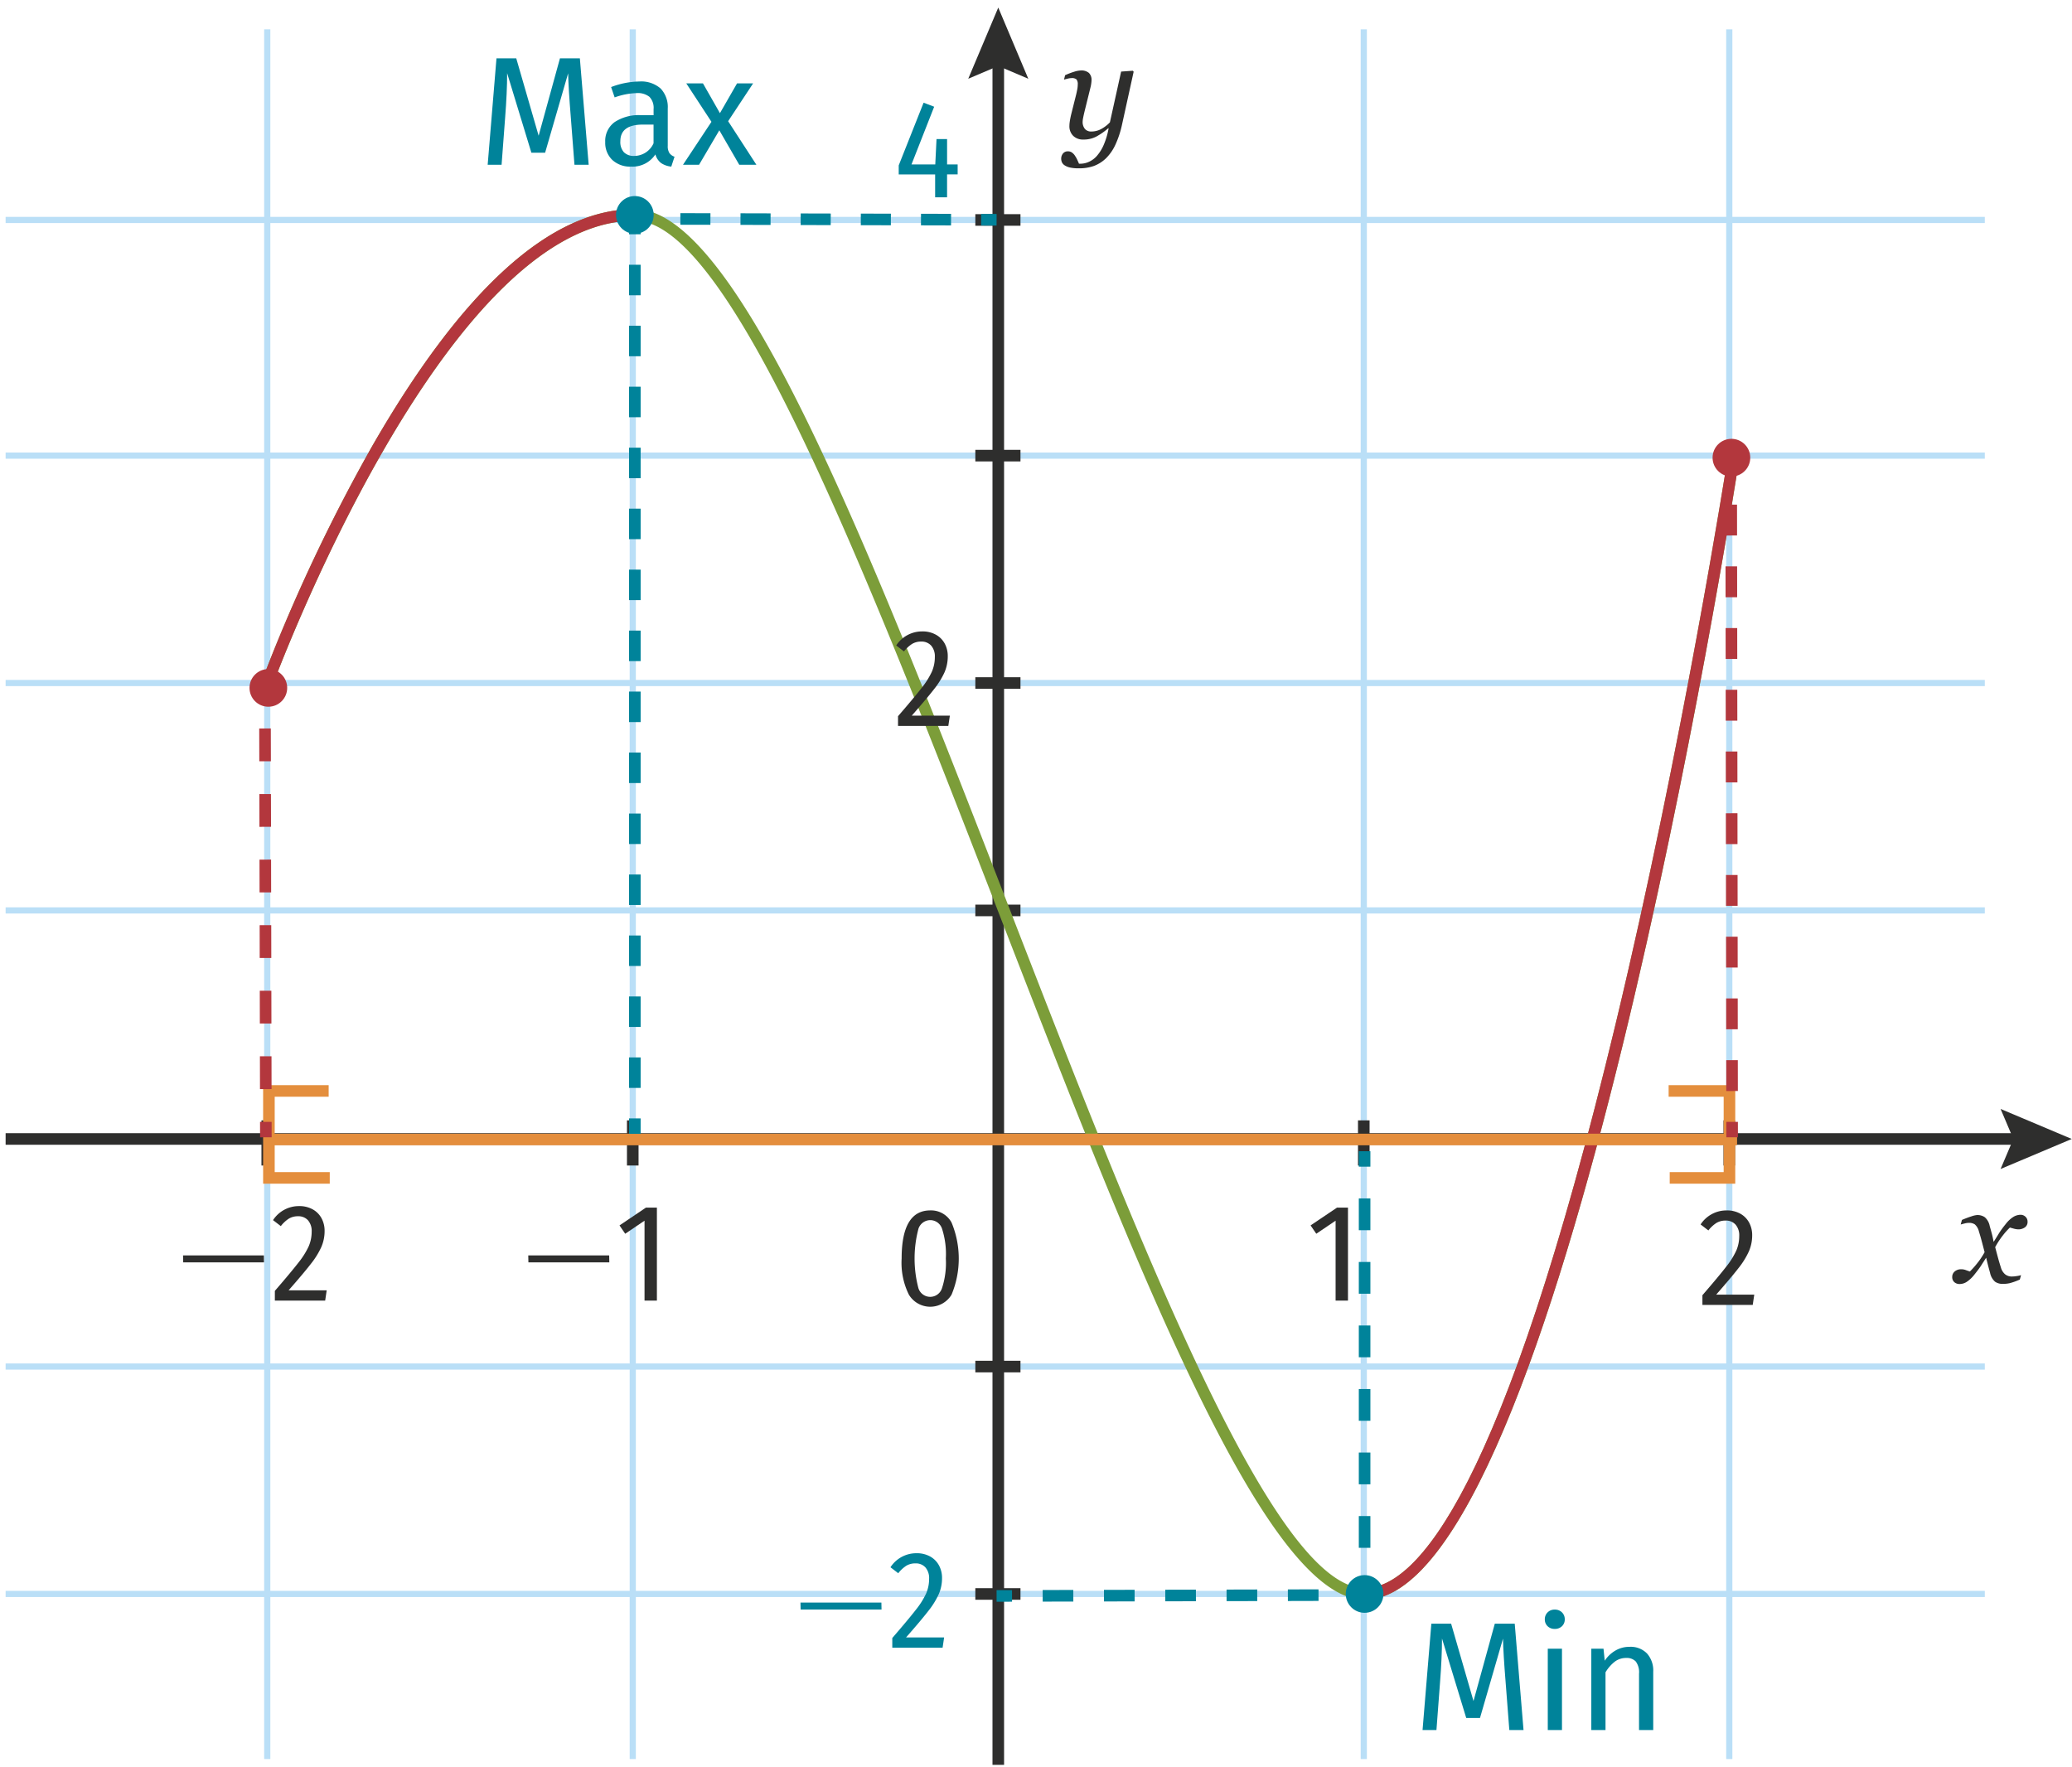 <svg xmlns="http://www.w3.org/2000/svg" viewBox="0 0 134.171 114.396"><g id="a046c799-bc8f-4a51-ba53-3061bee48913" data-name="Calque 2"><rect x="0.364" y="88.29" width="128.161" height="0.4" style="fill:#badff7"/><rect x="63.157" y="88.116" width="2.923" height="0.75" style="fill:#2e2e2d"/><rect x="0.364" y="103.015" width="128.161" height="0.4" style="fill:#badff7"/><rect x="63.157" y="102.841" width="2.923" height="0.75" style="fill:#2e2e2d"/><rect x="0.364" y="29.304" width="128.161" height="0.4" style="fill:#badff7"/><rect x="63.157" y="29.129" width="2.923" height="0.75" style="fill:#2e2e2d"/><rect x="0.364" y="44.029" width="128.161" height="0.4" style="fill:#badff7"/><rect x="63.157" y="43.854" width="2.923" height="0.75" style="fill:#2e2e2d"/><rect x="0.364" y="14.043" width="128.161" height="0.4" style="fill:#badff7"/><rect x="63.157" y="13.868" width="2.923" height="0.75" style="fill:#2e2e2d"/><rect x="0.364" y="58.754" width="128.161" height="0.4" style="fill:#badff7"/><rect x="63.157" y="58.579" width="2.923" height="0.75" style="fill:#2e2e2d"/><path d="M51.844,104.223l-.01-.45h5.24l.009.45Z" style="fill:#00839a"/><path d="M60.232,100.79a1.441,1.441,0,0,1,.571.576,1.694,1.694,0,0,1,.198.823,2.585,2.585,0,0,1-.212,1.039,5.178,5.178,0,0,1-.68,1.094q-.467.604-1.439,1.71H61.136l-.099.666H57.78v-.63q1.043-1.206,1.525-1.827a5.117,5.117,0,0,0,.67-1.066,2.383,2.383,0,0,0,.189-.94,1.059,1.059,0,0,0-.238-.738.83.83,0,0,0-.644-.261,1.119,1.119,0,0,0-.595.153,2.112,2.112,0,0,0-.521.485l-.504-.387A1.995,1.995,0,0,1,59.345,100.578,1.765,1.765,0,0,1,60.232,100.79Z" style="fill:#00839a"/><path d="M11.863,81.745l-.01-.45h5.24l.009.45Z" style="fill:#2e2e2d"/><path d="M20.25,78.312a1.441,1.441,0,0,1,.571.576,1.694,1.694,0,0,1,.198.823,2.585,2.585,0,0,1-.212,1.039,5.178,5.178,0,0,1-.68,1.094q-.467.604-1.439,1.71H21.155l-.099.666H17.798V83.59q1.043-1.206,1.525-1.827a5.116,5.116,0,0,0,.67-1.066,2.383,2.383,0,0,0,.189-.94,1.059,1.059,0,0,0-.238-.738.83.83,0,0,0-.644-.261,1.119,1.119,0,0,0-.595.153,2.112,2.112,0,0,0-.521.485l-.504-.387A1.995,1.995,0,0,1,19.364,78.1,1.766,1.766,0,0,1,20.25,78.312Z" style="fill:#2e2e2d"/><rect x="88.111" y="1.898" width="0.4" height="112.008" style="fill:#badff7"/><rect x="87.936" y="72.549" width="0.75" height="2.923" style="fill:#2e2e2d"/><rect x="111.779" y="1.898" width="0.4" height="112.008" style="fill:#badff7"/><rect x="111.604" y="72.549" width="0.75" height="2.923" style="fill:#2e2e2d"/><rect x="17.106" y="1.898" width="0.4" height="112.008" style="fill:#badff7"/><rect x="16.931" y="72.549" width="0.75" height="2.923" style="fill:#2e2e2d"/><rect x="40.774" y="1.898" width="0.4" height="112.008" style="fill:#badff7"/><rect x="40.599" y="72.549" width="0.75" height="2.923" style="fill:#2e2e2d"/><path d="M61.616,79.162a6.076,6.076,0,0,1,0,4.676,1.612,1.612,0,0,1-2.763-.005,4.646,4.646,0,0,1-.468-2.34q0-3.114,1.854-3.114A1.507,1.507,0,0,1,61.616,79.162Zm-2.146.418a7.545,7.545,0,0,0,0,3.83.8.8,0,0,0,1.53,0,5.252,5.252,0,0,0,.247-1.917,5.334,5.334,0,0,0-.243-1.917.804.804,0,0,0-.765-.567A.814.814,0,0,0,59.469,79.58Z" style="fill:#2e2e2d"/><path d="M112.692,78.591a1.441,1.441,0,0,1,.571.576,1.694,1.694,0,0,1,.198.823,2.585,2.585,0,0,1-.212,1.039,5.178,5.178,0,0,1-.68,1.094q-.467.604-1.439,1.71H113.596l-.099.666h-3.258V83.87q1.043-1.206,1.525-1.827a5.117,5.117,0,0,0,.67-1.066,2.383,2.383,0,0,0,.189-.94,1.058,1.058,0,0,0-.238-.738.83.83,0,0,0-.644-.261,1.119,1.119,0,0,0-.595.153,2.112,2.112,0,0,0-.521.485l-.504-.387a1.995,1.995,0,0,1,1.683-.909A1.765,1.765,0,0,1,112.692,78.591Z" style="fill:#2e2e2d"/><path d="M38.119,10.668h-.92l-.24-3.11q-.149-1.83-.17-2.81L35.299,9.888h-.89l-1.57-5.15q0,1.25-.13,2.89l-.229,3.04H31.579l.57-6.89H33.43L34.879,8.788,36.259,3.778h1.29Z" style="fill:#00839a"/><path d="M43.349,9.913a.673.673,0,0,0,.33.235l-.21.64a1.405,1.405,0,0,1-.66-.23,1.051,1.051,0,0,1-.369-.56,1.769,1.769,0,0,1-1.57.79,1.683,1.683,0,0,1-1.23-.44,1.534,1.534,0,0,1-.449-1.149,1.509,1.509,0,0,1,.605-1.29,2.831,2.831,0,0,1,1.715-.45h.811V7.068a1.02,1.02,0,0,0-.271-.8,1.219,1.219,0,0,0-.83-.24,4.675,4.675,0,0,0-1.42.279l-.229-.669A5.298,5.298,0,0,1,41.389,5.278a1.904,1.904,0,0,1,1.391.455,1.741,1.741,0,0,1,.46,1.295V9.437A.828.828,0,0,0,43.349,9.913Zm-1.029-.635v-1.21h-.69q-1.46,0-1.46,1.08a.986.986,0,0,0,.23.71.902.902,0,0,0,.68.239A1.375,1.375,0,0,0,42.32,9.278Z" style="fill:#00839a"/><path d="M47.15,7.848l1.829,2.82H47.869l-1.29-2.23-1.311,2.23h-1.04l1.841-2.78L44.439,5.398h1.08L46.619,7.328l1.109-1.93h1.04Z" style="fill:#00839a"/><path d="M98.655,112.029h-.92l-.24-3.11q-.149-1.83-.17-2.81l-1.49,5.14h-.89l-1.57-5.15q0,1.25-.13,2.89l-.229,3.04h-.9l.57-6.89h1.28l1.449,5.01,1.38-5.01h1.29Z" style="fill:#00839a"/><path d="M101.145,104.409a.61.61,0,0,1,.18.45.594.594,0,0,1-.18.445.648.648,0,0,1-.471.175.633.633,0,0,1-.46-.175.594.594,0,0,1-.18-.445.61.61,0,0,1,.18-.45.623.623,0,0,1,.46-.18A.637.637,0,0,1,101.145,104.409Zm0,2.35v5.27h-.92v-5.27Z" style="fill:#00839a"/><path d="M106.65,107.069a1.654,1.654,0,0,1,.404,1.18v3.78h-.92v-3.65a1.168,1.168,0,0,0-.21-.79.801.801,0,0,0-.62-.229,1.203,1.203,0,0,0-.739.239,2.494,2.494,0,0,0-.601.69v3.74h-.92v-5.27h.79l.08.78a2.069,2.069,0,0,1,.695-.66,1.791,1.791,0,0,1,.915-.24A1.472,1.472,0,0,1,106.65,107.069Z" style="fill:#00839a"/><rect x="64.268" y="3.624" width="0.75" height="110.658" style="fill:#2e2e2d"/><polygon points="66.587 5.099 64.642 4.273 62.698 5.099 64.642 0.49 66.587 5.099" style="fill:#2e2e2d"/><rect x="0.364" y="73.378" width="130.658" height="0.75" style="fill:#2e2e2d"/><polygon points="129.547 75.697 130.373 73.753 129.547 71.809 134.156 73.753 129.547 75.697" style="fill:#2e2e2d"/><path d="M88.364,103.591c-6.434,0-14.813-21.593-23.685-44.454C56.122,37.088,47.276,14.289,41.109,14.289c-12.356,0-23.377,29.86-23.486,30.162l-.705-.257A112.058,112.058,0,0,1,24.077,28.932C29.941,18.718,35.671,13.539,41.109,13.539c6.68,0,15.224,22.017,24.27,45.326,8.39,21.62,17.064,43.975,22.985,43.975,3.41,0,8.997-6.328,16.24-36.476,4.363-18.159,7.246-36.557,7.275-36.741l.74.115C112.151,32.755,100.975,103.591,88.364,103.591Z" style="fill:#7c9d39"/><path d="M88.364,103.591v-.75c3.411,0,8.997-6.329,16.241-36.48,4.363-18.159,7.245-36.553,7.274-36.737l.74.115C112.151,32.755,100.975,103.591,88.364,103.591Z" style="fill:#b3373d"/><path d="M17.622,44.452l-.705-.257A112.058,112.058,0,0,1,24.077,28.932C29.941,18.718,35.671,13.539,41.109,13.539v.75C28.75,14.289,17.732,44.15,17.622,44.452Z" style="fill:#b3373d"/><polygon points="21.353 76.649 17.038 76.649 17.038 70.268 21.282 70.268 21.282 71.018 17.788 71.018 17.788 75.899 21.353 75.899 21.353 76.649" style="fill:#e48e3d"/><polygon points="112.365 76.649 108.121 76.649 108.121 75.899 111.615 75.899 111.615 71.018 108.051 71.018 108.051 70.268 112.365 70.268 112.365 76.649" style="fill:#e48e3d"/><rect x="17.753" y="73.412" width="94.73" height="0.75" style="fill:#e48e3d"/><circle cx="41.109" cy="13.915" r="1.22" style="fill:#00839a"/><circle cx="17.377" cy="44.544" r="1.22" style="fill:#b3373d"/><circle cx="112.117" cy="29.636" r="1.22" style="fill:#b3373d"/><circle cx="88.364" cy="103.216" r="1.22" style="fill:#00839a"/><rect x="111.787" y="72.645" width="0.75" height="1" transform="translate(-0.143 0.219) rotate(-0.112)" style="fill:#b3373d"/><path d="M111.784,70.648l-.003-1.998.75-.001.003,1.998Zm-.006-3.997-.002-1.998.75-.001.002,1.998Zm-.005-3.997-.003-1.998.75-.001.003,1.998Zm-.006-3.997L111.765,56.66l.75-.001.003,1.998Zm-.006-3.997-.002-1.998.75-.001.002,1.998Zm-.005-3.997-.003-1.998.75-.001.003,1.998Zm-.006-3.997-.003-1.998.75-.001.003,1.998Zm-.005-3.996-.003-1.999.75-.001.003,1.999Zm-.006-3.997-.003-1.999.75-.001.003,1.999Zm-.006-3.997-.003-1.999.75-.001.003,1.999Z" style="fill:#b3373d"/><rect x="111.729" y="29.682" width="0.75" height="1" style="fill:#b3373d"/><rect x="16.84" y="72.645" width="0.75" height="1" transform="translate(-0.143 0.034) rotate(-0.112)" style="fill:#b3373d"/><path d="M16.835,70.523l-.004-2.123.75-.001.004,2.123Zm-.009-4.245-.004-2.123.75-.001.004,2.123Zm-.009-4.246L16.814,59.91l.75-.001.004,2.123Zm-.009-4.245-.004-2.123.75-.001.004,2.123Zm-.008-4.245-.005-2.123.75-.002.005,2.123Zm-.009-4.245-.005-2.123.75-.002.005,2.123Z" style="fill:#b3373d"/><rect x="16.783" y="44.052" width="0.75" height="1" transform="translate(-0.087 0.034) rotate(-0.112)" style="fill:#b3373d"/><rect x="64.534" y="102.968" width="1" height="0.75" transform="translate(-0.269 0.17) rotate(-0.149)" style="fill:#00839a"/><path d="M67.519,103.712l-.002-.75,1.984-.005.002.75Zm3.969-.01-.002-.75,1.985-.005.002.75Zm3.97-.01-.002-.75,1.984-.005.002.75Zm3.969-.01-.002-.75,1.985-.005.002.75Zm3.97-.01-.002-.75,1.984-.005.002.75Z" style="fill:#00839a"/><polygon points="87.365 103.662 87.363 102.912 87.989 102.911 87.989 102.285 88.739 102.285 88.739 103.659 87.365 103.662" style="fill:#00839a"/><path d="M88.739,100.228h-.75V98.172h.75Zm0-4.113h-.75V94.058h.75Zm0-4.114h-.75V89.945h.75Zm0-4.113h-.75V85.831h.75Zm0-4.114h-.75V81.718h.75Zm0-4.113h-.75V77.604h.75Z" style="fill:#00839a"/><rect x="87.989" y="74.547" width="0.75" height="1" style="fill:#00839a"/><rect x="63.658" y="13.728" width="0.75" height="1" transform="translate(49.618 78.22) rotate(-89.832)" style="fill:#00839a"/><path d="M61.584,14.597,59.637,14.592l.002-.75,1.947.005Zm-3.896-.01-1.947-.005.002-.75,1.947.005Zm-3.896-.01L51.846,14.572l.002-.75,1.947.005Zm-3.895-.01-1.948-.005.002-.75,1.948.005Zm-3.896-.01L44.055,14.553l.002-.75,1.948.005Z" style="fill:#00839a"/><polygon points="41.484 15.17 40.734 15.17 40.734 13.794 42.11 13.798 42.108 14.548 41.484 14.546 41.484 15.17" style="fill:#00839a"/><path d="M41.484,70.447h-.75V68.473h.75Zm0-3.948h-.75V64.525h.75Zm0-3.948h-.75V60.577h.75Zm0-3.949h-.75V56.628h.75Zm0-3.948h-.75V52.68h.75Zm0-3.948h-.75V48.731h.75Zm0-3.948h-.75V44.783h.75Zm0-3.948h-.75V40.834h.75Zm0-3.949h-.75V36.886h.75Zm0-3.948h-.75V32.938h.75Zm0-3.948h-.75V28.99h.75Zm0-3.948h-.75V25.041h.75Zm0-3.949h-.75V21.093h.75Zm0-3.948h-.75V17.144h.75Z" style="fill:#00839a"/><rect x="40.734" y="72.421" width="0.75" height="1" style="fill:#00839a"/><path d="M60.603,41.099a1.45,1.45,0,0,1,.572.576,1.693,1.693,0,0,1,.197.823,2.601,2.601,0,0,1-.211,1.039,5.26,5.26,0,0,1-.68,1.094q-.469.604-1.44,1.71h2.467l-.1.666H58.151v-.63q1.044-1.206,1.525-1.827a5.086,5.086,0,0,0,.671-1.066,2.382,2.382,0,0,0,.188-.94,1.054,1.054,0,0,0-.238-.738.829.829,0,0,0-.644-.261,1.118,1.118,0,0,0-.594.153,2.131,2.131,0,0,0-.522.485l-.504-.387a1.997,1.997,0,0,1,1.684-.909A1.762,1.762,0,0,1,60.603,41.099Z" style="fill:#2e2e2d"/><path d="M71.761,8.308a4.393,4.393,0,0,1-.77.536,1.75,1.75,0,0,1-.833.193.899.899,0,0,1-.666-.243.864.864,0,0,1-.243-.639,1.936,1.936,0,0,1,.019-.252c.012-.097.038-.24.08-.433l.343-1.368c.03-.132.054-.248.072-.347a1.619,1.619,0,0,0,.026-.283.486.486,0,0,0-.081-.329.453.453,0,0,0-.324-.086,1.121,1.121,0,0,0-.247.036c-.1.024-.179.045-.238.063L68.97,4.87a4.775,4.775,0,0,1,.604-.23,1.586,1.586,0,0,1,.414-.077.748.748,0,0,1,.522.158.614.614,0,0,1,.171.473,1.613,1.613,0,0,1-.019.216A2.07,2.07,0,0,1,70.609,5.68l-.396,1.603c-.029.126-.055.242-.076.351a1.456,1.456,0,0,0-.031.243.703.703,0,0,0,.144.468.523.523,0,0,0,.424.171,1.327,1.327,0,0,0,.625-.157,2.235,2.235,0,0,0,.572-.437L72.598,4.635l.757-.054.054.062-.756,3.439a6.176,6.176,0,0,1-.428,1.292,3.011,3.011,0,0,1-.599.868,2.283,2.283,0,0,1-.792.505,2.836,2.836,0,0,1-.964.152,2.553,2.553,0,0,1-.594-.054,1.022,1.022,0,0,1-.343-.144.479.479,0,0,1-.171-.198.596.596,0,0,1-.045-.226.532.532,0,0,1,.112-.333.393.393,0,0,1,.329-.144.428.428,0,0,1,.279.095.733.733,0,0,1,.18.202,1.748,1.748,0,0,1,.148.266c.045.099.08.179.104.238h.108a1.332,1.332,0,0,0,.531-.121A1.501,1.501,0,0,0,71.023,10.1a2.733,2.733,0,0,0,.45-.725A4.854,4.854,0,0,0,71.788,8.308Z" style="fill:#2e2e2d"/><path d="M131.11,79.485a.714.714,0,0,1-.4.121,1.159,1.159,0,0,1-.302-.045c-.111-.03-.196-.054-.257-.072a4.473,4.473,0,0,0-.464.518,5.398,5.398,0,0,0-.49.752c.072.276.135.513.189.711q.081.297.18.604a.911.911,0,0,0,.257.428.682.682,0,0,0,.473.157,1.983,1.983,0,0,0,.288-.027,1.702,1.702,0,0,0,.288-.062l-.081.288a4.379,4.379,0,0,1-.635.229,2.029,2.029,0,0,1-.464.05.856.856,0,0,1-.504-.14,1.052,1.052,0,0,1-.324-.581q-.091-.324-.145-.54l-.107-.432c-.132.204-.243.376-.333.518-.091.141-.237.337-.441.59a2.132,2.132,0,0,1-.491.459.857.857,0,0,1-.454.135.496.496,0,0,1-.342-.121.43.43,0,0,1-.136-.338.458.458,0,0,1,.158-.352.622.622,0,0,1,.437-.144.785.785,0,0,1,.274.049c.087.033.179.065.274.095a5.517,5.517,0,0,0,.445-.495,4.836,4.836,0,0,0,.509-.756q-.081-.315-.18-.688c-.066-.249-.129-.467-.189-.653a.874.874,0,0,0-.266-.459.663.663,0,0,0-.373-.099,1.105,1.105,0,0,0-.271.036c-.096.023-.186.048-.27.071l.081-.297c.228-.096.432-.173.612-.23a1.534,1.534,0,0,1,.369-.086.839.839,0,0,1,.504.145,1.016,1.016,0,0,1,.314.567c.091.324.145.521.162.594.019.072.049.216.091.433.138-.217.252-.399.342-.55a5.864,5.864,0,0,1,.432-.594,1.886,1.886,0,0,1,.514-.481.926.926,0,0,1,.45-.131.46.46,0,0,1,.324.126.424.424,0,0,1,.135.324A.417.417,0,0,1,131.11,79.485Z" style="fill:#2e2e2d"/><path d="M62.012,10.646v.647h-.685v1.485H60.554V11.294h-2.358v-.585l1.611-4.059.684.261-1.467,3.735H60.563l.081-1.639h.684v1.639Z" style="fill:#00839a"/><path d="M34.217,81.745l-.01-.45h5.24l.009.45Z" style="fill:#2e2e2d"/><path d="M42.537,78.199v6.021h-.801v-5.175l-1.251.846-.369-.54,1.71-1.152Z" style="fill:#2e2e2d"/><path d="M87.287,78.199v6.021h-.801v-5.175l-1.251.846-.369-.54,1.71-1.152Z" style="fill:#2e2e2d"/></g></svg>